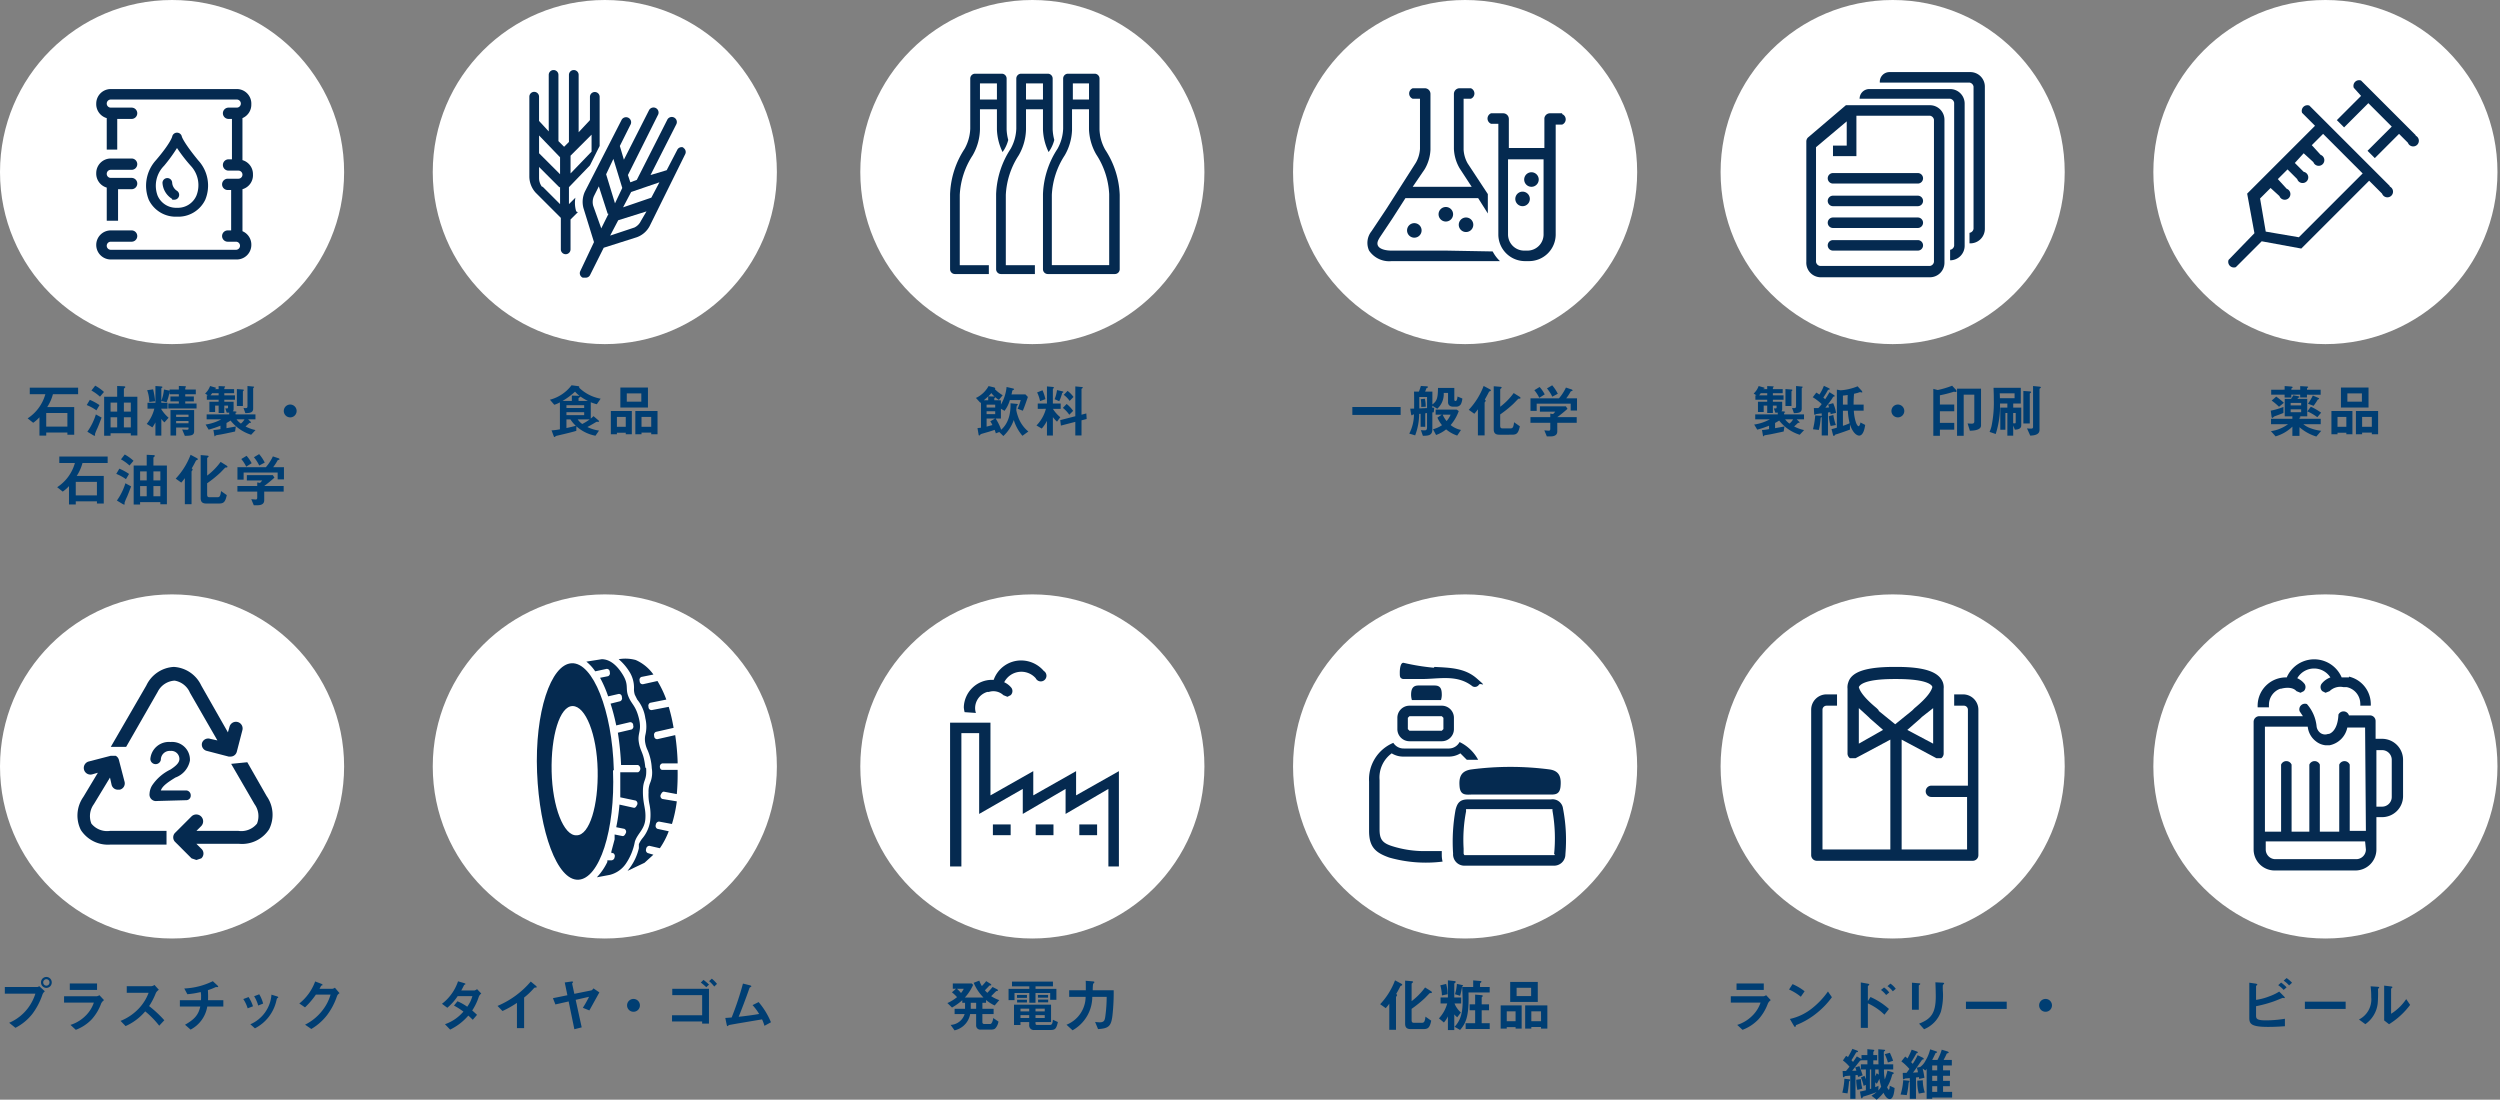 <svg xmlns="http://www.w3.org/2000/svg" width="479.486" height="210.914" viewBox="0 0 479.486 210.914">
  <rect x="0" y="0" width="479.486" height="210.914" fill="#808080" stroke="none"/>
  <g id="グループ_20368" data-name="グループ 20368" transform="translate(-745 -3321)">
    <circle id="楕円形_848" data-name="楕円形 848" cx="33" cy="33" r="33" transform="translate(745 3321)" fill="#fff"/>
    <circle id="楕円形_859" data-name="楕円形 859" cx="33" cy="33" r="33" transform="translate(745 3435)" fill="#fff"/>
    <circle id="楕円形_851" data-name="楕円形 851" cx="33" cy="33" r="33" transform="translate(910 3321)" fill="#fff"/>
    <circle id="楕円形_857" data-name="楕円形 857" cx="33" cy="33" r="33" transform="translate(910 3435)" fill="#fff"/>
    <circle id="楕円形_853" data-name="楕円形 853" cx="33" cy="33" r="33" transform="translate(1075 3321)" fill="#fff"/>
    <circle id="楕円形_855" data-name="楕円形 855" cx="33" cy="33" r="33" transform="translate(1075 3435)" fill="#fff"/>
    <circle id="楕円形_849" data-name="楕円形 849" cx="33" cy="33" r="33" transform="translate(828 3321)" fill="#fff"/>
    <circle id="楕円形_858" data-name="楕円形 858" cx="33" cy="33" r="33" transform="translate(828 3435)" fill="#fff"/>
    <circle id="楕円形_850" data-name="楕円形 850" cx="33" cy="33" r="33" transform="translate(993 3321)" fill="#fff"/>
    <circle id="楕円形_856" data-name="楕円形 856" cx="33" cy="33" r="33" transform="translate(993 3435)" fill="#fff"/>
    <circle id="楕円形_852" data-name="楕円形 852" cx="33" cy="33" r="33" transform="translate(1158 3321)" fill="#fff"/>
    <circle id="楕円形_854" data-name="楕円形 854" cx="33" cy="33" r="33" transform="translate(1158 3435)" fill="#fff"/>
    <path id="パス_63962" data-name="パス 63962" d="M-18.018-7.4V-8.646h-9.273V-7.4H-24.3a8.135,8.135,0,0,1-3.4,4.642l1.067.847a7.172,7.172,0,0,0,1.2-1.056V.55h1.3V-.044h4.059V.374h1.309v-5.3h-5.181a8.52,8.52,0,0,0,1.1-2.475Zm-2.057,6.215h-4.059v-2.6h4.059ZM-6.655.517V-6.908H-9.24V-8.4c0-.055.077-.132.187-.231.055-.044.088-.077.088-.132,0-.1-.088-.143-.341-.154l-1.221-.055v2.068h-2.5V.572h1.232V.1h3.883V.517ZM-7.909-4.059H-9.24V-5.786h1.331Zm-2.618,0h-1.265V-5.786h1.265Zm2.618,3.036H-9.24V-2.97h1.331Zm-2.618,0h-1.265V-2.97h1.265Zm-2.53-6.8a8.55,8.55,0,0,0-1.683-1.21l-.726.935a8.4,8.4,0,0,1,1.639,1.177ZM-13.915-5.3a10.226,10.226,0,0,0-1.859-1.012l-.594,1A8.933,8.933,0,0,1-14.509-4.3Zm.4,2.387-1.1-.605A11.456,11.456,0,0,1-16.247-.2l1.023.616a1.048,1.048,0,0,0,.374.165.1.1,0,0,0,.088-.1c0-.044-.022-.187-.022-.22a8.209,8.209,0,0,1,.462-1.133C-14.124-1.32-13.728-2.332-13.519-2.915ZM4.235-.308V-4.356H-.3V.539H.781V-1H3.157V-.77c0,.187-.209.187-.363.187a8.341,8.341,0,0,1-.858-.044L2.453.594C3.751.572,4.235.473,4.235-.308ZM3.157-3.036H.781v-.429H3.157Zm0,1.21H.781v-.429H3.157ZM4.7-4.653V-5.6H2.53v-.418H4.18v-.946H2.53v-.418H4.554v-.913H2.53V-8.58c0-.044.132-.187.132-.231,0-.121-.176-.121-.231-.121L1.3-8.976v.682H-.473v.22l-1.078-.22a8.6,8.6,0,0,1-.506,2.167V-8.492c0-.055.011-.066.165-.176.022-.022.055-.044.055-.077,0-.121-.22-.132-.3-.143L-3.19-8.965v3.223H-4.708V-4.62H-3.4A7.416,7.416,0,0,1-4.862-1.694l1.089.66a6.7,6.7,0,0,0,.583-.957V.55h1.133V-2.662a3.789,3.789,0,0,0,.594.671l.8-.891a6.983,6.983,0,0,1-1.4-1.628v-.11H-.869V-5.742H-2.057v-.352l1,.242A7.446,7.446,0,0,0-.473-7.975v.594H1.3v.418H-.319v.946H1.3V-5.6H-.715v.946ZM-3.245-6.039A16.024,16.024,0,0,0-3.63-8.327l-1.144.165a7.321,7.321,0,0,1,.418,2.255ZM16.005-.517a7.17,7.17,0,0,1-1.914-.693c.132-.11.528-.462.715-.649.044-.033.066-.033.231-.055.033,0,.11-.011.11-.077a.123.123,0,0,0-.055-.1l-.506-.484h1.408V-3.52H12.177v-.308c.154-.055.2-.088.2-.132,0-.077-.154-.11-.22-.121l-.517-.044a.432.432,0,0,0,.165-.363V-5.951H10.021v-.385h2.046v-.836H10.021V-7.59H11.9v-.781H10.021v-.176A.231.231,0,0,1,10.1-8.7c.033-.033.077-.077.077-.121s-.055-.077-.11-.077L8.932-8.954v.583H8.2a.192.192,0,0,1,.132-.088c.077-.022.11-.066.11-.1,0-.055-.055-.088-.1-.1L7.293-8.965a3.724,3.724,0,0,1-.957,1.452l.55.341h-.22v.836H8.932v.385H7.161v1.969h1.1V-5.214h.671v1.43h1.089v-1.43h.715v.385c0,.176-.176.176-.528.154l.275.825a2.958,2.958,0,0,0,.473-.022v.352H6.633v.946h2.8a8.864,8.864,0,0,1-3,1l.583.979a18.261,18.261,0,0,0,2.266-.759V-.7a9.493,9.493,0,0,1-1.353.176L8.118.561c.011.055.022.121.077.121s.1-.088.2-.187c.352-.077.638-.11,1.012-.176C9.559.3,10.956.011,12.089-.242l.143-.968c-.407.088-.55.11-1.793.33v-1a7.344,7.344,0,0,0,.781-.462A8.078,8.078,0,0,0,15.169.385ZM13.761-8.173a.12.12,0,0,0-.121-.11l-1.21-.1v3.256h1.155V-7.92c0-.033.033-.066.1-.121A.21.21,0,0,0,13.761-8.173Zm-4.829,1H7.37a2.994,2.994,0,0,0,.319-.418H8.932Zm4.961,4.6a2.7,2.7,0,0,1-.693.814,3.689,3.689,0,0,1-.836-.814ZM15.73-8.767a.106.106,0,0,0-.1-.088l-1.166-.11V-5.1c0,.319-.143.374-.363.374a3.936,3.936,0,0,1-.4-.033l.352,1c.913-.011,1.5-.11,1.5-.869V-8.492c0-.066.066-.121.1-.154S15.73-8.7,15.73-8.767ZM23.892-4.18A1.237,1.237,0,0,0,22.66-5.412,1.237,1.237,0,0,0,21.428-4.18,1.23,1.23,0,0,0,22.66-2.948,1.23,1.23,0,0,0,23.892-4.18ZM-12.353,5.8V4.554h-9.273V5.8h2.992a8.135,8.135,0,0,1-3.4,4.642l1.067.847a7.172,7.172,0,0,0,1.2-1.056v3.52h1.3v-.594h4.059v.418H-13.1v-5.3h-5.181a8.52,8.52,0,0,0,1.1-2.475Zm-2.057,6.215h-4.059v-2.6h4.059Zm13.42,1.7V6.292H-3.575V4.8c0-.055.077-.132.187-.231.055-.044.088-.077.088-.132,0-.1-.088-.143-.341-.154l-1.221-.055V6.292h-2.5v7.48h1.232V13.3h3.883v.418ZM-2.244,9.141H-3.575V7.414h1.331Zm-2.618,0H-6.127V7.414h1.265Zm2.618,3.036H-3.575V10.23h1.331Zm-2.618,0H-6.127V10.23h1.265Zm-2.53-6.8a8.55,8.55,0,0,0-1.683-1.21L-9.8,5.1A8.4,8.4,0,0,1-8.162,6.281ZM-8.25,7.9a10.226,10.226,0,0,0-1.859-1.012l-.594,1A8.933,8.933,0,0,1-8.844,8.9Zm.4,2.387-1.1-.6A11.456,11.456,0,0,1-10.582,13l1.023.616a1.048,1.048,0,0,0,.374.165.1.1,0,0,0,.088-.1c0-.044-.022-.187-.022-.22a8.209,8.209,0,0,1,.462-1.133C-8.459,11.88-8.063,10.868-7.854,10.285Zm18.48-3.773c0-.11-.187-.22-.231-.253L9.317,5.588A12.541,12.541,0,0,1,6.732,8.217V4.906c0-.1.121-.187.165-.209.022-.022.11-.088.11-.154,0-.143-.2-.154-.352-.165l-1.166-.1v8.25c0,.737.33,1.045,1.067,1.045H8.921c.891,0,1.276-.154,1.573-1.617l-1.1-.77c-.11.913-.253,1.177-.66,1.177H7.2c-.385,0-.473-.143-.473-.594V9.691A22.411,22.411,0,0,0,9.24,7.667c.165-.154.924-.968.979-.99s.275-.011.319-.022A.166.166,0,0,0,10.626,6.512ZM4.939,5.071c0-.1-.132-.176-.209-.22L3.553,4.224A13.769,13.769,0,0,1,.7,8.8l1.067.759A8.645,8.645,0,0,0,2.453,8.7v5H3.74V7.48c0-.088.022-.121.143-.264a.3.3,0,0,0,.055-.176c0-.088-.066-.132-.165-.2.506-.88.583-1.056.8-1.474.033-.066.055-.077.253-.154A.159.159,0,0,0,4.939,5.071ZM21.461,8.943V6.6H19.393a9.371,9.371,0,0,0,.858-1.32c.044-.044.286-.1.319-.132a.063.063,0,0,0,.044-.066c0-.088-.121-.165-.187-.187l-1.089-.363A8.777,8.777,0,0,1,18,6.6H12.54V9h1.188V7.623h6.523v1.32Zm-.055,2.343V10.208H17.677c.594-.429,1.463-1.144,1.958-1.6l-.308-.484H14.344V9.152h2.937a2,2,0,0,1-.418.462l-.528-.088v.682h-3.8v1.078h3.8v1.188c0,.165-.077.33-.264.33-.132,0-.748-.055-.88-.066l.484,1.166h.693c.671,0,1.309-.187,1.309-.957V11.286ZM17.776,5.72A7.613,7.613,0,0,0,16.7,4.1l-1,.594A7.562,7.562,0,0,1,16.72,6.281Zm-2.508.121a6.708,6.708,0,0,0-.979-1.419l-1.012.616A6.744,6.744,0,0,1,14.223,6.5Z" transform="translate(778 3404)" fill="#003e73"/>
    <path id="パス_63961" data-name="パス 63961" d="M-23.078-8.58a1.035,1.035,0,0,0-1.034-1.045A1.033,1.033,0,0,0-25.135-8.58a1.043,1.043,0,0,0,1.023,1.056A1.038,1.038,0,0,0-23.078-8.58Zm-1.32,1.7-1.089-.99a.627.627,0,0,1-.363.176h-6.226v1.276h5.863a9.291,9.291,0,0,1-1.375,2.7A8.853,8.853,0,0,1-31.24-.836l1.2.968a9.818,9.818,0,0,0,3.256-2.684A13.159,13.159,0,0,0-24.849-6.27,1.459,1.459,0,0,1-24.4-6.875Zm.891-1.7a.608.608,0,0,1-.6.627.622.622,0,0,1-.605-.627.613.613,0,0,1,.605-.616A.606.606,0,0,1-23.507-8.58Zm9.119,1.441V-8.382h-5.225v1.243Zm1.342,1.958-.891-.946a1.286,1.286,0,0,1-.539.209h-6.237v1.21H-15a6.308,6.308,0,0,1-1.4,2.332,7.17,7.17,0,0,1-3.08,1.947l1.023.946A8.266,8.266,0,0,0-15.4-1.507a9.346,9.346,0,0,0,1.815-3.058A1.838,1.838,0,0,1-13.046-5.181ZM-1.485-1.32A21.986,21.986,0,0,0-4.4-4.037,13.287,13.287,0,0,0-3.124-6.5a1.524,1.524,0,0,1,.594-.66L-3.377-8.1a1.043,1.043,0,0,1-.572.242H-8.69v1.276H-4.5a8.793,8.793,0,0,1-1.87,3A9.755,9.755,0,0,1-9.878-1.2l.968,1A10.618,10.618,0,0,0-5.148-3.025,17.349,17.349,0,0,1-2.464-.275ZM9.834-3.949V-5.17H6.9c0-.187.011-.242.011-.528.011-.385-.022-1-.033-1.4a10.166,10.166,0,0,0,1.4-.539.37.37,0,0,1,.165-.044h.352a.073.073,0,0,0,.055-.077c0-.077-.1-.187-.132-.22l-.9-.836a13.736,13.736,0,0,1-5.478,1.4l.594,1.1A16.923,16.923,0,0,0,5.5-6.732a3.976,3.976,0,0,1,.066.88c0,.363-.011.572-.022.682H1.5v1.221H5.412C5.049-2.31,4.268-1.474,2.486-.462L3.553.473a6.107,6.107,0,0,0,3.2-4.422Zm7.634-.572A6.6,6.6,0,0,0,16.72-6.3l-.979.374a7.013,7.013,0,0,1,.781,1.782ZM20.361-5.7c0-.077-.077-.154-.22-.2l-1.078-.33A6.709,6.709,0,0,1,15.015-.55l.88.781A7.916,7.916,0,0,0,20-5.049c.11-.429.121-.473.22-.528C20.339-5.621,20.361-5.632,20.361-5.7Zm-4.84,1.7a7.054,7.054,0,0,0-.847-1.771l-1.012.385A6.859,6.859,0,0,1,14.5-3.608Zm16.6-2.519-.891-1.045a1.109,1.109,0,0,1-.484.209H28.281c.11-.209.242-.429.308-.594.154-.044.275-.066.275-.154,0-.11-.22-.209-.286-.231l-1.133-.429a9.58,9.58,0,0,1-3.036,4.224l1.089.748a15.219,15.219,0,0,0,2.09-2.453H30.4a8.768,8.768,0,0,1-1.452,2.893A9.589,9.589,0,0,1,25.509-.473l1.2.825a10.688,10.688,0,0,0,2.981-2.607,12.92,12.92,0,0,0,1.958-3.729A1.146,1.146,0,0,1,32.12-6.512Z" transform="translate(778 3518)" fill="#003e73"/>
    <path id="パス_63963" data-name="パス 63963" d="M-.8-6.534A7.935,7.935,0,0,1-4.928-8.646a.108.108,0,0,0,.033-.088.2.2,0,0,0-.176-.2L-6.38-9.108a7.6,7.6,0,0,1-4.147,2.772l.836.968A5.136,5.136,0,0,0-8.613-5.83V-.66a11.366,11.366,0,0,1-1.6.2L-9.8.649c.033.1.077.165.143.165s.11-.044.176-.11A.856.856,0,0,1-9.053.539C-8.679.451-7.282.121-6.9.022c.66-.165,1.056-.275,1.43-.385l.022-.869A7.553,7.553,0,0,0-1.793.572l.682-.99A7.424,7.424,0,0,1-3.344-1.1c.715-.385.8-.44,1.639-.935a.325.325,0,0,1,.22-.066h.3c.044-.011.088-.033.088-.088a.263.263,0,0,0-.077-.143l-.99-.858a4.3,4.3,0,0,1-.528.462V-5.852a9.426,9.426,0,0,0,1.155.385ZM-3.96-4.752h-3.4v-.539h3.4Zm0,1.375h-3.4v-.572h3.4Zm-1.749-4.51a4.91,4.91,0,0,0,.858.8h-.121l-1.353-.044v1.023H-8.107A13.185,13.185,0,0,0-5.709-7.887Zm2.464,1.782H-5.038v-.5c0-.055.033-.077.253-.22.077-.055.1-.077.1-.132A10.214,10.214,0,0,0-3.245-6.105ZM-5.566-1.342c-.341.1-.737.209-1.793.44V-2.563h.77A5.679,5.679,0,0,0-5.566-1.342ZM-2.9-2.563a9.559,9.559,0,0,1-1.43.88,3.479,3.479,0,0,1-.869-.88ZM8.272-4.84V-8.668H2.981V-4.84ZM7-5.962H4.213V-7.546H7ZM10.109.286V-4.169H5.852V.286H7.04V-.033H8.9V.286ZM8.9-1.144H7.04V-3.036H8.9ZM5.181.286V-4.169H1.155V.286H2.321V0H4.015V.286ZM4.015-1.144H2.321V-3.036H4.015Z" transform="translate(861 3404)" fill="#003e73"/>
    <path id="パス_63960" data-name="パス 63960" d="M-23.694-6.446l-.814-.847a1.287,1.287,0,0,1-.5.264h-2.53c.22-.374.429-.8.561-1.067.154-.066.253-.11.253-.176s-.154-.143-.22-.165l-1.21-.352a8.985,8.985,0,0,1-3.08,4.312l1.023.759a10.175,10.175,0,0,0,1.991-2.233H-25.4a6.181,6.181,0,0,1-.99,2.035,9.955,9.955,0,0,0-1.87-1.045l-.671.825a14.063,14.063,0,0,1,1.815,1.155,8.231,8.231,0,0,1-3.542,2.42l.99,1.034A10.792,10.792,0,0,0-26.18-2.211c.462.407.671.627.858.8l.814-.946c-.385-.374-.649-.6-.924-.836a10.95,10.95,0,0,0,1.265-2.64A1.454,1.454,0,0,1-23.694-6.446Zm10.637-1.243c0-.088-.143-.231-.187-.264l-.957-.792a17.078,17.078,0,0,1-6.38,4.675l.957.979a19.723,19.723,0,0,0,2.772-1.562V.187h1.375V-5.676a14.085,14.085,0,0,0,1.815-1.716c.154-.165.176-.187.341-.2C-13.1-7.6-13.057-7.612-13.057-7.689ZM-1.045-6.666l-1.133-.77c-.2.3-.352.374-.4.385l-3.267.66-.418-1.925A.161.161,0,0,1-6.2-8.459c.1-.143.11-.154.11-.187,0-.055-.066-.132-.33-.1l-1.265.176.506,2.453-2.772.561.473,1.2,2.541-.572L-5.841.4-4.433.044l-1.155-5.28,2.563-.583A22.649,22.649,0,0,1-4.213-3.707l1.243.5.2-.341ZM6.732-4.18A1.237,1.237,0,0,0,5.5-5.412,1.237,1.237,0,0,0,4.268-4.18,1.23,1.23,0,0,0,5.5-2.948,1.23,1.23,0,0,0,6.732-4.18ZM21.516-8.294a6.4,6.4,0,0,0-.99-1L20-8.822a6.983,6.983,0,0,1,.99,1.034Zm-1.529.132a9.931,9.931,0,0,0-1.067-.9l-.506.517a8.385,8.385,0,0,1,1.045.891Zm-.011,7.48V-7.348h-7.04v1.21h5.731v3.861H12.892v1.188h5.775v.407ZM31.867-.935A14.552,14.552,0,0,0,29.5-4.807l-1.166.583a9.917,9.917,0,0,1,1.265,1.7c-1.21.209-2.365.363-3.927.539.484-1.188,1.408-3.575,1.991-5.28.1-.3.121-.33.231-.385.187-.11.209-.121.209-.176,0-.11-.209-.187-.308-.209l-1.3-.319a57.649,57.649,0,0,1-2.167,6.5c-.638.055-.957.077-1.221.088l.264,1.276c.044.2.077.3.165.3a.114.114,0,0,0,.088-.044c.011-.011.143-.143.165-.154.077-.055,5.313-.924,6.369-1.1a8.153,8.153,0,0,1,.462,1.232Z" transform="translate(861 3518)" fill="#003e73"/>
    <path id="パス_63964" data-name="パス 63964" d="M-.77-.242a6.3,6.3,0,0,1-1.991-2.9A7.317,7.317,0,0,1-3.08-4.323a4.757,4.757,0,0,1,.088-.836c.011-.011.121-.11.143-.132a.132.132,0,0,0,.055-.11c0-.11-.154-.132-.253-.143l-1.133-.11c.011,1.254-.077,3.564-1.8,5.071A10.44,10.44,0,0,0-7.04-2.728h1.012V-4.609l.693.407A6.432,6.432,0,0,0-4.312-6.27h2.079A10.926,10.926,0,0,1-2.827-4.6l1,.374c.308-.726.517-1.331.968-2.64l-.462-.484H-3.993c.022-.11.132-.66.154-.715.022-.077.066-.088.209-.154.055-.022.121-.066.121-.132s-.077-.11-.2-.143l-1.232-.286A8.364,8.364,0,0,1-6.028-5.4v-.825H-7.3v-.319A.2.2,0,0,1-7.2-6.7c.088-.077.088-.1.1-.121a3.017,3.017,0,0,0,.682.517l.726-.891A7.76,7.76,0,0,1-7.172-8.338a.312.312,0,0,0,.044-.143c0-.165-.22-.22-.308-.242L-8.4-8.954a5.343,5.343,0,0,1-2.42,2.277l.847.935c.088-.044.088-.055.121-.066v4.84c-.176.022-.473.055-.671.077l.209,1.232c.011.088.033.187.132.187.055,0,.077-.022.22-.187.077-.088.121-.1.462-.2.77-.22,1.606-.451,2.266-.7.11.308.165.462.231.671l.66-.253.781.77a7.6,7.6,0,0,0,2-3.08A8.407,8.407,0,0,0-1.9.583Zm-6.358-4.6h-1.65v-.539h1.65Zm0,1.265h-1.65v-.539h1.65Zm-.1-3.355a.4.4,0,0,0-.121-.022l-1.1-.022a6.174,6.174,0,0,0,.583-.638A4.184,4.184,0,0,0-7.227-6.93Zm-1.243.7h-.836c.319-.264.572-.484.836-.737Zm1.32,3.5-.913.539a4.241,4.241,0,0,1,.4.715c-.495.143-.8.22-1.111.3V-2.728ZM7.887-6.864A5.224,5.224,0,0,0,6.754-8.03l-.737.759A4.785,4.785,0,0,1,7.15-6.105ZM5.951-7.821c0-.066-.066-.1-.3-.154L4.73-8.184a7.28,7.28,0,0,1-.462,1.749l.891.385A8.414,8.414,0,0,0,5.709-7.6c.011-.033.022-.044.132-.1C5.863-7.711,5.951-7.766,5.951-7.821ZM10.417-2.64l-.066-1.067-.924.242V-8.382c0-.044.066-.088.176-.165.044-.033.077-.055.077-.1,0-.066-.044-.11-.264-.132l-1.177-.11v5.72L5.346-2.42l.132,1.045L8.239-2.09V.517H9.427v-2.9ZM7.821-4.2a6.2,6.2,0,0,0-1.243-1.32l-.726.748a6.1,6.1,0,0,1,1.232,1.32ZM2.508-6.446a8.629,8.629,0,0,0-.561-1.7L.913-7.733a6.52,6.52,0,0,1,.561,1.661ZM5.434-4.587V-5.6h-1.5V-8.382c0-.055.022-.066.11-.132a.159.159,0,0,0,.088-.132c0-.066-.044-.132-.341-.154L2.8-8.888V-5.6H1.034v1.012H2.6A7.215,7.215,0,0,1,.792-1.4L1.8-.8a7.444,7.444,0,0,0,1-1.474V.539H3.938V-3a5.9,5.9,0,0,0,.792.869l.627-.847A6.729,6.729,0,0,1,3.938-4.587Z" transform="translate(943 3404)" fill="#003e73"/>
    <path id="パス_63959" data-name="パス 63959" d="M-6.347-5.181A7.019,7.019,0,0,1-7.9-5.94c.154-.154.913-.946.979-.968a1.865,1.865,0,0,1,.242-.044.106.106,0,0,0,.077-.11c0-.1-.154-.2-.165-.2l-.869-.44c-.341.418-.594.7-1,1.122A4.752,4.752,0,0,1-9.1-7.073c.2-.2.4-.4.814-.847C-8.206-8-8.195-8-8.008-8a.115.115,0,0,0,.132-.11c0-.088-.1-.165-.132-.187l-.847-.528a9.5,9.5,0,0,1-.825.946,4.549,4.549,0,0,1-.495-1.045l-1.078.418A8.869,8.869,0,0,0-9.372-5.676h-3.575A9.117,9.117,0,0,0-11.363-8.1l-.253-.275h-3.641v1.012h.616l-.781.682a8.325,8.325,0,0,1,.979.924A7.956,7.956,0,0,1-16.3-4.62l.891.858a11.347,11.347,0,0,0,1.969-1.4v.495h.528V-3.52h-2v1.012h1.925A2.97,2.97,0,0,1-15.675-.429l.748,1.045a3.9,3.9,0,0,0,3-3.124h1.144v2.2A.78.78,0,0,0-9.9.473h1.947C-7.359.473-7.172.33-7,.11a2.549,2.549,0,0,0,.5-1.177l-1-.682c-.11.726-.33,1.144-.583,1.144H-9.2a.336.336,0,0,1-.385-.374V-2.508h2.156V-3.52H-9.581V-4.664h.7v-.55a7.053,7.053,0,0,0,1.65,1.056Zm-6.809-2.178a3.866,3.866,0,0,1-.528.814,6.6,6.6,0,0,0-.781-.814ZM-10.78-3.52h-1.034V-4.664h1.034ZM4.609-5.247v-2.09h-4v-.484H3.949v-.913H-3.905v.913H-.583v.484H-4.565v2.156h1.144V-6.545H-.583v1.87H.605v-1.87H3.421v1.3ZM2.376-3.025H.605v-.517H2.376ZM4.895-.979l-.957-.44c-.066.869-.264,1-.627,1H.924c-.264,0-.319-.11-.319-.33v-.22H3.586V-4.312H-3.52v3.9h1.243V-.968H-.605v.506A.891.891,0,0,0,.385.55h2.97C4.334.55,4.587.4,4.895-.979Zm-2.519-.77H.605V-2.3H2.376ZM-.605-3.025H-2.277v-.517H-.605Zm0,1.276H-2.277V-2.3H-.605Zm-.429-3.872v-.561H-2.948v.561Zm0,.891v-.528H-2.926v.528Zm4.048-.924v-.528H1.067v.528Zm.022.891V-5.28H1.1v.517ZM15.6-7.073H11.583a8.1,8.1,0,0,1,.066-1.21c.022-.044.187-.209.22-.253a.111.111,0,0,0,.033-.088c0-.121-.165-.143-.462-.165l-1.21-.1c.022.374.033.847.022,1.815H7.062v1.265h3.157A5.824,5.824,0,0,1,6.545-.462L7.711.605a7.38,7.38,0,0,0,3.784-6.413h2.761a27.8,27.8,0,0,1-.264,3.74c-.1.748-.22,1.144-1.078,1.144A7.278,7.278,0,0,1,12.034-1L12.6.374c2.079-.121,2.53-.583,2.772-2.695A40.2,40.2,0,0,0,15.6-7.073Z" transform="translate(943 3518)" fill="#003e73"/>
    <path id="パス_63965" data-name="パス 63965" d="M-12.364-3.421V-4.939h-9.262v1.518ZM-.528-6.567l-.924-.385c-.088.715-.209.858-.418.858-.143,0-.2-.11-.2-.3V-8.6H-5.2c-.022,2-.22,2.519-1.078,3.179V-7.887h-1.4c.11-.231.22-.55.253-.627.022-.044.033-.044.143-.1s.165-.1.165-.154c0-.11-.2-.132-.308-.143l-1.056-.066c-.077.231-.22.7-.385,1.089H-9.8c.022.77.033,1.386.022,3.256-.22,0-.451.011-.748.011l.154.99c.033.2.077.286.176.286.022,0,.033-.011.121-.088.066-.066.088-.066.264-.088a8.024,8.024,0,0,1-.9,3.685L-9.581.5a11.789,11.789,0,0,0,.77-4.114l.275-.022v2.5h.891v-2.6l.341-.044v2.772c0,.5-.231.55-.484.55C-8-.462-8.173-.473-8.481-.5L-8.1.583c1.133,0,1.815-.121,1.815-1.21V-3.9c.132-.011.143-.022.275-.033l.088-.88c-.209.022-.275.022-.363.033v-.407l.946.583A3.784,3.784,0,0,0-4.1-7.634h.825v1.782c0,.561.418.847.968.847h.561a.993.993,0,0,0,.968-.539A3.176,3.176,0,0,0-.528-6.567ZM-.792-.539a4.638,4.638,0,0,1-1.98-.935A8.483,8.483,0,0,0-1.221-4.158l-.4-.286H-5.654v.979h1.166l-.825.561a6.019,6.019,0,0,0,.88,1.452A5.676,5.676,0,0,1-6.16-.671l.594,1.1A6.622,6.622,0,0,0-3.641-.649,6.386,6.386,0,0,0-1.518.539ZM-2.783-3.465a4.343,4.343,0,0,1-.77,1.221A5.143,5.143,0,0,1-4.3-3.465ZM-7.3-4.73c-.352.011-1.078.044-1.485.066V-6.853H-7.3Zm-.253-.264a7.158,7.158,0,0,0-.165-1.529l-.781.088A8.031,8.031,0,0,1-8.415-4.95ZM10.626-6.688c0-.11-.187-.22-.231-.253L9.317-7.612A12.541,12.541,0,0,1,6.732-4.983V-8.294c0-.1.121-.187.165-.209.022-.022.11-.088.11-.154,0-.143-.2-.154-.352-.165l-1.166-.1v8.25c0,.737.33,1.045,1.067,1.045H8.921c.891,0,1.276-.154,1.573-1.617l-1.1-.77c-.11.913-.253,1.177-.66,1.177H7.2c-.385,0-.473-.143-.473-.594V-3.509A22.411,22.411,0,0,0,9.24-5.533c.165-.154.924-.968.979-.99s.275-.011.319-.022A.166.166,0,0,0,10.626-6.688ZM4.939-8.129c0-.1-.132-.176-.209-.22L3.553-8.976A13.769,13.769,0,0,1,.7-4.4l1.067.759A8.645,8.645,0,0,0,2.453-4.5V.506H3.74V-5.72c0-.088.022-.121.143-.264a.3.3,0,0,0,.055-.176c0-.088-.066-.132-.165-.2.506-.88.583-1.056.8-1.474.033-.066.055-.077.253-.154A.159.159,0,0,0,4.939-8.129ZM21.461-4.257V-6.6H19.393a9.371,9.371,0,0,0,.858-1.32c.044-.044.286-.1.319-.132a.063.063,0,0,0,.044-.066c0-.088-.121-.165-.187-.187l-1.089-.363A8.777,8.777,0,0,1,18-6.6H12.54v2.4h1.188V-5.577h6.523v1.32Zm-.055,2.343V-2.992H17.677c.594-.429,1.463-1.144,1.958-1.595l-.308-.484H14.344v1.023h2.937a2,2,0,0,1-.418.462l-.528-.088v.682h-3.8v1.078h3.8V-.726c0,.165-.077.33-.264.33-.132,0-.748-.055-.88-.066L15.675.7h.693c.671,0,1.309-.187,1.309-.957V-1.914ZM17.776-7.48A7.613,7.613,0,0,0,16.7-9.1l-1,.594A7.562,7.562,0,0,1,16.72-6.919Zm-2.508.121a6.708,6.708,0,0,0-.979-1.419l-1.012.616A6.744,6.744,0,0,1,14.223-6.7Z" transform="translate(1026 3404)" fill="#003e73"/>
    <path id="パス_63958" data-name="パス 63958" d="M-6.369-6.688c0-.11-.187-.22-.231-.253l-1.078-.671a12.541,12.541,0,0,1-2.585,2.629V-8.294c0-.1.121-.187.165-.209.022-.022.11-.088.11-.154,0-.143-.2-.154-.352-.165l-1.166-.1v8.25c0,.737.33,1.045,1.067,1.045h2.365C-7.183.374-6.8.22-6.5-1.243l-1.1-.77c-.11.913-.253,1.177-.66,1.177H-9.79c-.385,0-.473-.143-.473-.594V-3.509A22.411,22.411,0,0,0-7.755-5.533c.165-.154.924-.968.979-.99s.275-.011.319-.022A.166.166,0,0,0-6.369-6.688Zm-5.687-1.441c0-.1-.132-.176-.209-.22l-1.177-.627A13.769,13.769,0,0,1-16.291-4.4l1.067.759a8.645,8.645,0,0,0,.682-.858V.506h1.287V-5.72c0-.088.022-.121.143-.264a.3.3,0,0,0,.055-.176c0-.088-.066-.132-.165-.2.506-.88.583-1.056.8-1.474.033-.066.055-.077.253-.154A.159.159,0,0,0-12.056-8.129Zm11.3,3.586V-5.687h-1.32V-8.316c0-.066.055-.11.187-.209.044-.044.088-.077.088-.143,0-.132-.176-.165-.286-.176L-3.3-8.976v3.289H-4.708v1.144h1.276a6.79,6.79,0,0,1-1.584,2.86l.946.792A4.7,4.7,0,0,0-3.3-2.068V.561h1.221V-2.453a3.028,3.028,0,0,0,.572.561l.693-.924A4.547,4.547,0,0,1-2.035-4.543ZM-.4-7.953c0-.077-.121-.121-.187-.132l-.99-.209a8.531,8.531,0,0,1-.363,1.98l.979.3a12.023,12.023,0,0,0,.374-1.76C-.484-7.821-.4-7.876-.4-7.953Zm5.115,1.3V-7.7H2.86v-.627c0-.088.055-.132.187-.253.055-.044.088-.066.088-.121,0-.11-.132-.143-.3-.154l-1.287-.11V-7.7H-.561c.055,1.221.088,1.914.088,2.684,0,2.134-.308,3.6-1.54,4.95l1.045.6C.341-.9.759-2.585.649-6.655Zm-8.085.341a7.862,7.862,0,0,0-.264-1.98l-1.122.275a7.98,7.98,0,0,1,.308,1.936ZM4.719.352V-.759H3.179V-3.234H4.587V-4.378H3.179V-5.665c0-.055.055-.1.1-.154.088-.077.121-.11.121-.154,0-.132-.231-.154-.3-.165l-1.177-.1v1.859H.869v1.144H1.925V-.759H.1V.352ZM13.937-4.84V-8.668H8.646V-4.84ZM12.661-5.962H9.878V-7.546h2.783ZM15.774.286V-4.169H11.517V.286H12.7V-.033h1.859V.286Zm-1.21-1.43H12.7V-3.036h1.859ZM10.846.286V-4.169H6.82V.286H7.986V0H9.68V.286ZM9.68-1.144H7.986V-3.036H9.68Z" transform="translate(1026 3518)" fill="#003e73"/>
    <path id="パス_63966" data-name="パス 63966" d="M-17.985-.517A7.17,7.17,0,0,1-19.9-1.21c.132-.11.528-.462.715-.649.044-.033.066-.033.231-.055.033,0,.11-.011.11-.077a.123.123,0,0,0-.055-.1l-.506-.484H-18V-3.52h-3.817v-.308c.154-.055.2-.088.2-.132,0-.077-.154-.11-.22-.121l-.517-.044a.432.432,0,0,0,.165-.363V-5.951h-1.782v-.385h2.046v-.836h-2.046V-7.59h1.881v-.781h-1.881v-.176a.231.231,0,0,1,.077-.154c.033-.033.077-.077.077-.121s-.055-.077-.11-.077l-1.133-.055v.583H-25.8a.192.192,0,0,1,.132-.088c.077-.022.11-.066.11-.1,0-.055-.055-.088-.1-.1L-26.7-8.965a3.724,3.724,0,0,1-.957,1.452l.55.341h-.22v.836h2.266v.385h-1.771v1.969h1.1V-5.214h.671v1.43h1.089v-1.43h.715v.385c0,.176-.176.176-.528.154l.275.825a2.958,2.958,0,0,0,.473-.022v.352h-4.323v.946h2.805a8.864,8.864,0,0,1-3,1l.583.979a18.261,18.261,0,0,0,2.266-.759V-.7a9.493,9.493,0,0,1-1.353.176l.187,1.089c.011.055.022.121.077.121s.1-.088.2-.187c.352-.077.638-.11,1.012-.176C-24.431.3-23.034.011-21.9-.242l.143-.968c-.407.088-.55.11-1.793.33v-1a7.344,7.344,0,0,0,.781-.462A8.078,8.078,0,0,0-18.821.385Zm-2.244-7.656a.12.12,0,0,0-.121-.11l-1.21-.1v3.256h1.155V-7.92c0-.033.033-.066.1-.121A.21.21,0,0,0-20.229-8.173Zm-4.829,1H-26.62A2.994,2.994,0,0,0-26.3-7.59h1.243Zm4.961,4.6a2.7,2.7,0,0,1-.693.814,3.689,3.689,0,0,1-.836-.814Zm1.837-6.193a.106.106,0,0,0-.1-.088l-1.166-.11V-5.1c0,.319-.143.374-.363.374a3.936,3.936,0,0,1-.4-.033l.352,1c.913-.011,1.5-.11,1.5-.869V-8.492c0-.066.066-.121.1-.154S-18.26-8.7-18.26-8.767ZM-6.27-1.5l-.9-.473c-.044.22-.165.715-.374.715-.165,0-.374-.4-.462-.616a8.461,8.461,0,0,1-.44-2.365h1.881V-5.4H-8.492c0-.869.033-1.408.088-2.079.385-.088.693-.165.8-.2a1.443,1.443,0,0,1,.363-.11c.055,0,.275.066.319.066.066,0,.1-.011.1-.088a.442.442,0,0,0-.132-.264l-.77-.836A10.4,10.4,0,0,1-11-8.14l-.7-.132v7.3c-.473.143-.693.2-1.023.275l.275,1.078c.044.176.132.242.187.242s.066-.011.154-.154c.044-.077.066-.11.418-.209s1.8-.6,2.5-.869V-1.617C-8.525.44-7.579.55-7.436.55-6.578.55-6.347-.99-6.27-1.5ZM-9.625-7.238c-.011.429-.033,1.045-.022,1.837h-.891V-7.128C-10.241-7.15-9.988-7.194-9.625-7.238Zm.374,5.412a11.177,11.177,0,0,1-1.287.5v-2.9h.946A12,12,0,0,0-9.251-1.826Zm-2.607-1.991a7.065,7.065,0,0,0-.55-1.859l-.968.264a5.309,5.309,0,0,1,.176.55c-.275.033-.484.044-.715.055.352-.429,1.155-1.507,1.3-1.749.22-.385.242-.385.407-.4a.079.079,0,0,0,.088-.088c0-.066-.044-.132-.2-.231l-.8-.506c-.275.517-.517.88-.825,1.353a4.594,4.594,0,0,0-.352-.319,14.744,14.744,0,0,0,.858-1.4c.055-.1.077-.1.275-.132.066,0,.1-.022.1-.077,0-.077-.077-.154-.2-.209L-14.19-9a8.763,8.763,0,0,1-.858,1.672c-.352-.242-.484-.308-.594-.374l-.682.891A9.749,9.749,0,0,1-14.608-5.5a6.181,6.181,0,0,1-.638.759c-.374.011-.616.011-.869,0l.055,1.012c.011.143.022.286.143.286.044,0,.187-.121.231-.132.088-.022.9-.121,1.078-.143v.495a.834.834,0,0,0-.2-.033l-1.045-.066A15.661,15.661,0,0,1-16.28-.671l1.122.132a12.117,12.117,0,0,0,.352-2.277c.011-.055.022-.088.2-.2V.517h1.2v-4.4c.209-.033.231-.033.44-.066.022.11.033.154.077.374Zm-.033,2.332a9.751,9.751,0,0,1-.484-1.925l-.869.242a8.813,8.813,0,0,0,.352,1.87ZM1.232-4.18A1.237,1.237,0,0,0,0-5.412,1.237,1.237,0,0,0-1.232-4.18,1.23,1.23,0,0,0,0-2.948,1.23,1.23,0,0,0,1.232-4.18ZM15.95-1.386V-8.459h-4.6V.583h1.276V-7.3h2.035v5.137c0,.264-.121.418-.495.418-.143,0-.418-.011-.792-.044l.44,1.4C14.245-.4,15.95-.418,15.95-1.386ZM11.264-7.975a.557.557,0,0,0-.187-.33l-.671-.715a17.862,17.862,0,0,1-2.761.825L6.8-8.415v9H8.063V-.594h2.75v-1.3H8.063V-4.125h2.75V-5.412H8.063V-7.183a25.274,25.274,0,0,0,2.706-.693,2.1,2.1,0,0,0,.286.055C11.2-7.821,11.264-7.9,11.264-7.975Zm12.4,6.567V-4.829h-1.54V-5.61h1.452V-8.624H18.348c.022.594.055,1.309.055,2.277a22.326,22.326,0,0,1-.44,5.082,6.117,6.117,0,0,1-.374,1.1l1.177.407a17.53,17.53,0,0,0,.825-5.852H21v.781H19.646V-.583h.979v-3.2H21V.561h1.122V-1.386l.308.792C23.1-.605,23.661-.792,23.661-1.408ZM22.385-6.622H19.569c0-.308-.011-.605-.033-.935h2.849ZM22.6-1.98c0,.165-.1.176-.2.176a2.323,2.323,0,0,1-.286-.022V-3.784H22.6ZM27.423-8.7c0-.121-.209-.143-.264-.143l-1.232-.121v7.854c0,.319-.253.319-.4.319-.055,0-.495-.011-.759-.044L25.388.55C26.807.506,27.17.033,27.17-.572V-8.4c0-.044.044-.077.132-.143C27.412-8.624,27.423-8.657,27.423-8.7Zm-1.87.913c0-.1-.11-.132-.264-.143l-1.221-.088v6.237H25.3V-7.491c0-.044.022-.055.143-.143C25.5-7.678,25.553-7.722,25.553-7.788Z" transform="translate(1109 3404)" fill="#003e73"/>
    <path id="パス_63957" data-name="パス 63957" d="M-25.718-7.139V-8.382h-5.225v1.243Zm1.342,1.958-.891-.946a1.286,1.286,0,0,1-.539.209h-6.237v1.21h5.709a6.308,6.308,0,0,1-1.4,2.332,7.17,7.17,0,0,1-3.08,1.947l1.023.946A8.266,8.266,0,0,0-26.73-1.507a9.346,9.346,0,0,0,1.815-3.058A1.838,1.838,0,0,1-24.376-5.181Zm6.49-1.7A10.26,10.26,0,0,0-20.2-8.25l-.671,1.034A9.94,9.94,0,0,1-18.612-5.83Zm5.236,1.144-.759-1.1a15.344,15.344,0,0,1-3.223,3.366,10.3,10.3,0,0,1-4.081,1.9l.77,1.32c.077.143.176.209.242.209.088,0,.11-.187.165-.341a14.792,14.792,0,0,0,4.147-2.453A15.465,15.465,0,0,0-12.65-5.742ZM-.4-7.359a4.6,4.6,0,0,0-1.023-.99l-.572.484a4.587,4.587,0,0,1,1.023.99Zm-1.254.715a4.555,4.555,0,0,0-.99-.968l-.6.484a4.555,4.555,0,0,1,.99.968Zm-.055,3.157A13.218,13.218,0,0,0-5.247-5.775l-.506.77V-7.854c0-.055.275-.231.275-.3,0-.132-.242-.176-.264-.176l-1.364-.242V.143h1.353v-4.7A10.943,10.943,0,0,1-2.574-2.387ZM8.877-8.382c0-.132-.22-.143-.275-.143L7.194-8.6c.055.88.077,2.409.077,2.673,0,3.322-.946,4.367-3.2,5.258L5.027.4A5.709,5.709,0,0,0,8.25-2.948a12.108,12.108,0,0,0,.374-4.081c0-.11-.022-.605-.011-.7,0-.308,0-.341.143-.484C8.866-8.305,8.877-8.349,8.877-8.382ZM4.3-8.294c0-.1-.2-.11-.286-.121l-1.309-.11v5.192H4.015V-7.975c0-.033.011-.044.176-.165C4.235-8.184,4.3-8.239,4.3-8.294ZM20.878-3.487v-1.4H13.057v1.4Zm8.679-.693a1.237,1.237,0,0,0-1.232-1.232A1.237,1.237,0,0,0,27.093-4.18a1.23,1.23,0,0,0,1.232,1.232A1.23,1.23,0,0,0,29.557-4.18ZM-5.115,11.792c-.044.011-.22.077-.253.088V8.118h.253Zm4.488-.121-.935-.429c-.011.308-.044.759-.187.759-.1,0-.253-.352-.319-.484A8.75,8.75,0,0,0-1.1,9.163c.044-.121.077-.132.187-.187a.147.147,0,0,0,.121-.154c0-.066-.044-.132-.3-.209L-2,8.349a12.316,12.316,0,0,1-.506,1.672,8.362,8.362,0,0,1-.154-1.9H-.891v-.99H-2.673c0-.319-.022-1.727-.022-2.013,0-.374,0-.418.088-.484.154-.11.165-.121.165-.176,0-.11-.066-.11-.341-.132l-.968-.088c0,.99,0,1.474.033,2.893h-.99v-.77h.737v-1h-.737V4.829a.372.372,0,0,1,.1-.209c.077-.077.088-.11.088-.154,0-.11-.044-.11-.44-.154l-.891-.088V5.357H-6.974v.781a.91.91,0,0,0-.253-.165l-.638-.363c-.22.33-.451.66-.737,1.067a2.775,2.775,0,0,0-.3-.33c.121-.187.385-.6.825-1.364.1-.165.121-.176.319-.2.044-.011.11-.022.11-.11,0-.121-.22-.2-.253-.209l-.825-.3A16.028,16.028,0,0,1-9.57,5.742a1.732,1.732,0,0,0-.363-.231l-.605.88a7.124,7.124,0,0,1,1.265,1.2c-.2.242-.418.517-.682.825h-.638l.055.979c.011.154.044.209.132.209s.154-.11.253-.209c.242-.033.759-.066,1.023-.088v4.433h1V9.218l.4-.044c.066.264.077.3.1.374l.88-.308c-.341-1.023-.451-1.287-.627-1.76l-.8.231c.088.231.154.44.22.638-.495.011-.616.022-.8.022.2-.264,1.474-1.914,1.529-1.958a1.587,1.587,0,0,0,.264-.055h1.122v.77H-7.095v.99h.957V10.01c-.033-.11-.209-.539-.264-.682l-.693.33a7.713,7.713,0,0,1,.528,1.606l.429-.187V12.1c-.33.088-.682.176-1.133.253l.176,1c.022.11.066.3.165.3.077,0,.088-.033.22-.242a.225.225,0,0,1,.132-.11,25.846,25.846,0,0,0,2.5-.847,6.511,6.511,0,0,1-.99.693l1,.77a7.625,7.625,0,0,0,1.309-1.331c.121.253.572,1.21,1.2,1.21C-.8,13.794-.671,12.2-.627,11.671ZM-3.652,9.108l-.407-.275c-.165.352-.209.451-.286.594V8.118H-3.7C-3.685,8.382-3.674,8.877-3.652,9.108Zm.451,2.31a4.327,4.327,0,0,1-.539.715l.022-.88c-.22.1-.275.121-.627.264v-.935l.308.275A5.848,5.848,0,0,0-3.553,9.9,14.487,14.487,0,0,0-3.2,11.418ZM-.913,6.446c-.209-.627-.473-1.2-.616-1.529l-.979.264a9.369,9.369,0,0,1,.594,1.6Zm-5.9,5.346a8.52,8.52,0,0,1-.275-1.826l-.9.121a9.929,9.929,0,0,0,.22,1.947Zm-2.651-1.8-.792-.1a12.824,12.824,0,0,1-.4,2.673l1,.143a20.141,20.141,0,0,0,.275-2.1c.011-.187.022-.22.121-.286.066-.055.1-.077.1-.154C-9.152,10.021-9.251,10.01-9.46,9.988ZM10.406,13.5V12.408H8.668V11.33H9.977V10.307H8.668V9.328H10V8.283H8.668V7.348h1.683V6.292H8.767A12.8,12.8,0,0,0,9.35,5.126c.022-.044.044-.077.165-.11s.231-.066.231-.154-.132-.176-.319-.231L8.415,4.323A9.9,9.9,0,0,1,7.59,6.292H6.578c.308-.572.374-.726.616-1.254.022-.055.044-.066.231-.132a.118.118,0,0,0,.1-.11c0-.1-.187-.154-.275-.187L6.193,4.257a7.611,7.611,0,0,1-.88,2.156A3.345,3.345,0,0,1,4.3,7.623l-.66.154c.088.264.165.638.22.88-.3.033-.495.044-.957.066.737-.979,1.067-1.485,1.6-2.266.143-.209.154-.242.363-.264a.114.114,0,0,0,.1-.11c0-.121-.2-.231-.264-.264l-.913-.44A12.114,12.114,0,0,1,2.849,7.04c-.165-.176-.2-.22-.3-.319.407-.605.605-.968.935-1.551.077-.143.077-.154.242-.209.044-.022.1-.044.1-.1,0-.121-.154-.187-.253-.22l-.924-.319a14.605,14.605,0,0,1-.8,1.683c-.132-.121-.3-.253-.44-.363l-.737.924a10.183,10.183,0,0,1,1.54,1.452c-.165.231-.4.561-.55.748-.187.011-.5.011-.726.011l.033.968c0,.066.011.264.132.264.055,0,.242-.143.286-.154.011,0,.759-.066.9-.077V13.75H3.476V9.658c.187-.022.418-.055.561-.077,0,.033.055.352.055.352l1-.22a14.164,14.164,0,0,0-.341-1.771l.528.374c.132-.154.165-.2.242-.3V13.75H6.589V13.5Zm-2.86-3.19H6.589V9.328h.957Zm0-2.024H6.589V7.348h.957Zm0,4.125H6.589V11.33h.957Zm-2.376.121a7.26,7.26,0,0,1-.385-2.343l-1.056.077a8.27,8.27,0,0,0,.286,2.475ZM2.211,10.406c0-.132-.264-.154-.308-.154l-.88-.077a11.359,11.359,0,0,1-.506,2.75l1.188.11A14.92,14.92,0,0,0,2.057,10.8c.022-.154.022-.165.088-.242A.276.276,0,0,0,2.211,10.406Z" transform="translate(1109 3518)" fill="#003e73"/>
    <path id="パス_63967" data-name="パス 63967" d="M-.8-.374A8.6,8.6,0,0,1-2.761-.836a4.492,4.492,0,0,1-1.463-.8H-.9V-2.673h-4.07v-.209c.044-.011.187-.055.187-.143,0-.066-.077-.088-.143-.121h1.441V-6.5H-5.379a1.108,1.108,0,0,1,.22-.231c.176-.066.176-.066.176-.143,0-.044-.011-.1-.264-.143l-.913-.165c-.154.275-.308.506-.429.682H-7.8v3.355h1.463v.473h-4.092v1.034h3.256A7.177,7.177,0,0,1-10.45-.308l.9,1A7.674,7.674,0,0,0-6.336-1.166V.594h1.364V-1.067A8.781,8.781,0,0,0-1.738.726Zm-3.85-4.873H-6.666V-5.72h2.013Zm0,1.309H-6.666v-.55h2.013Zm3.74-3.355V-8.25H-3.531v-.2a.191.191,0,0,1,.055-.132c.143-.11.165-.132.165-.187,0-.088-.143-.1-.4-.11l-1.122-.066v.693h-1.7c0-.2,0-.242.154-.352.088-.055.1-.088.1-.121,0-.121-.308-.143-.451-.154l-1.089-.077v.7H-10.4v.957h2.574v.55h1.287v-.55h1.7v.528h1.3v-.528ZM-8.052-3.8V-4.95a14.377,14.377,0,0,1-2.431.715l.154,1.144c.022.165.088.242.165.242s.275-.242.33-.264C-9.812-3.135-8.327-3.663-8.052-3.8ZM-1.2-6.512c0-.1-.154-.176-.187-.187l-1.023-.44a10.869,10.869,0,0,1-.935,1.573l1.078.4a11.123,11.123,0,0,0,.781-1.166c.022-.033.044-.066.165-.088C-1.243-6.446-1.2-6.468-1.2-6.512ZM-.825-3.85A11.34,11.34,0,0,0-2.794-4.994l-.671.891A9.454,9.454,0,0,1-1.551-2.981ZM-7.964-5.742A13.124,13.124,0,0,0-9.438-6.93l-.869.759A11.217,11.217,0,0,1-8.9-4.983Zm16.236.9V-8.668H2.981V-4.84ZM7-5.962H4.213V-7.546H7ZM10.109.286V-4.169H5.852V.286H7.04V-.033H8.9V.286ZM8.9-1.144H7.04V-3.036H8.9ZM5.181.286V-4.169H1.155V.286H2.321V0H4.015V.286ZM4.015-1.144H2.321V-3.036H4.015Z" transform="translate(1191 3404)" fill="#003e73"/>
    <path id="パス_63956" data-name="パス 63956" d="M-6.4-8.514a6.353,6.353,0,0,0-1.045-.9l-.561.5a5.511,5.511,0,0,1,1.045.913Zm-1.045.88A6.64,6.64,0,0,0-8.5-8.547l-.55.495a6.414,6.414,0,0,1,1.045.913ZM-7.766-.176v-1.43A23.176,23.176,0,0,1-11.4-1.3c-1.837,0-1.9-.341-1.9-.979V-4.015a24.028,24.028,0,0,0,3.487-.957c.264-.088,1.573-.638,1.628-.638s.264.044.3.044c.1,0,.1-.077.1-.088,0-.088-.154-.242-.165-.253l-.913-.913a9.225,9.225,0,0,1-1.837.891,11.507,11.507,0,0,1-2.6.7V-7.876c0-.022.011-.055.132-.143.044-.044.11-.1.11-.154s-.11-.143-.33-.176l-1.21-.176v6.754c0,1.177.407,1.727,3.641,1.727C-9.482-.044-8.294-.143-7.766-.176ZM3.883-3.487v-1.4H-3.938v1.4Zm12.364-.781L15.5-5.379a9.774,9.774,0,0,1-2.9,2.816V-7.37c0-.011.132-.121.132-.132.1-.088.121-.121.121-.165,0-.11-.209-.132-.308-.143l-1.276-.154v6.677l.935.726A14.644,14.644,0,0,0,16.247-4.268ZM10.318-7.579c0-.121-.121-.154-.319-.165L8.668-7.832a16.13,16.13,0,0,1,.121,2.079,4.318,4.318,0,0,1-2.354,4.29l1.221.891a5.605,5.605,0,0,0,2.376-3.993,22.78,22.78,0,0,0,.055-2.706c0-.055,0-.077.077-.143C10.3-7.524,10.318-7.535,10.318-7.579Z" transform="translate(1191 3518)" fill="#003e73"/>
    <g id="アートワーク_15" data-name="アートワーク 15" transform="translate(778.487 3354.478)">
      <g id="グループ_19910" data-name="グループ 19910" transform="translate(-33 -32.977)">
        <rect id="長方形_15108" data-name="長方形 15108" width="66" height="65.954" fill="none"/>
        <g id="グループ_19909" data-name="グループ 19909" transform="translate(17.97 16.577)">
          <path id="パス_62995" data-name="パス 62995" d="M13.615,25.187V31.23h2.169V25.187h2.634a1.085,1.085,0,0,0,0-2.169H14.389a.775.775,0,0,1-.775-.775h0a.775.775,0,0,1,.775-.775h4.028a1.085,1.085,0,0,0,0-2.169H14.389A2.789,2.789,0,0,0,11.6,22.089h0a2.789,2.789,0,0,0,2.014,2.789" transform="translate(-11.599 -5.976)" fill="#052a50"/>
          <path id="パス_62996" data-name="パス 62996" d="M41.657,27.123h0a2.789,2.789,0,0,0-2.014-2.789V16.277a2.789,2.789,0,0,0,1.7-2.634h0A2.789,2.789,0,0,0,38.559,10.7H14.389A2.789,2.789,0,0,0,11.6,13.489h0a2.789,2.789,0,0,0,2.014,2.789V22.32h2.014V16.432h2.789a1.085,1.085,0,0,0,0-2.169H14.389a.775.775,0,0,1-.775-.775h0a.775.775,0,0,1,.775-.775H38.559a.775.775,0,0,1,.775.775h0a.775.775,0,0,1-.775.775H37.009a1.085,1.085,0,1,0,0,2.169h.62v7.746h-.62a1.085,1.085,0,1,0,0,2.169h1.859a.775.775,0,0,1,.775.775h0a.775.775,0,0,1-.775.775H36.854a1.085,1.085,0,1,0,0,2.169h.62v7.746h-.62a1.085,1.085,0,1,0,0,2.169H38.4a.775.775,0,0,1,.775.775h0a.775.775,0,0,1-.775.775H14.389a.775.775,0,0,1-.775-.775h0a.775.775,0,0,1,.775-.775h4.028a1.085,1.085,0,0,0,0-2.169H14.389A2.789,2.789,0,0,0,11.6,40.6h0a2.789,2.789,0,0,0,2.789,2.789H38.559A2.789,2.789,0,0,0,41.347,40.6h0a2.789,2.789,0,0,0-1.7-2.634V29.911a2.789,2.789,0,0,0,2.014-2.789" transform="translate(-11.599 -10.7)" fill="#052a50"/>
          <path id="パス_62997" data-name="パス 62997" d="M27.732,21.368c-2.789-3.408-3.1-4.493-3.1-4.493a.945.945,0,0,0-1.859,0s-.31,1.239-3.1,4.493a7.282,7.282,0,0,0-1.394,7.592A5.732,5.732,0,0,0,23.7,32.213h0a5.732,5.732,0,0,0,5.423-3.254,7.127,7.127,0,0,0-1.394-7.592m-.31,6.817A3.873,3.873,0,0,1,23.7,30.508h0a3.873,3.873,0,0,1-3.718-2.324,5.423,5.423,0,0,1,1.239-5.732A29.591,29.591,0,0,0,23.7,19.044a29.9,29.9,0,0,0,2.634,3.408,5.423,5.423,0,0,1,1.085,5.732" transform="translate(-8.209 -7.734)" fill="#052a50"/>
          <path id="パス_62998" data-name="パス 62998" d="M21.659,25.883h.465a.93.93,0,0,0,.465-1.7,2.014,2.014,0,0,1-.93-1.549.93.93,0,0,0-1.859,0,3.873,3.873,0,0,0,1.859,3.1" transform="translate(-7.094 -4.658)" fill="#052a50"/>
        </g>
      </g>
    </g>
    <g id="アートワーク_16" data-name="アートワーク 16" transform="translate(861.402 3354.396)">
      <g id="グループ_19912" data-name="グループ 19912" transform="translate(-33 -32.977)">
        <rect id="長方形_15109" data-name="長方形 15109" width="66" height="65.954" fill="none"/>
        <g id="グループ_19911" data-name="グループ 19911" transform="translate(18.127 13.014)">
          <path id="パス_62999" data-name="パス 62999" d="M20.686,35.513a5.577,5.577,0,0,1-.155-2.634l-1.239,1.239V30.865h0l4.028-4.183h0l1.394-2.789.465-.93V13.513a.93.93,0,0,0-1.859,0v4.493h0L21.151,20.33v-11a.93.93,0,0,0-.93-.93h0a.93.93,0,0,0-.93.93V22.189l-.93.93-1.085-1.085V9.33a.93.93,0,0,0-.93-.93h0a.93.93,0,0,0-.93.93V20.175l-1.859-2.014V13.513a.93.93,0,0,0-.93-.93h0a.93.93,0,0,0-.93.93V28.851a4.648,4.648,0,0,0,1.239,3.1l4.8,4.8v6.042a.93.93,0,0,0,.93.93h0a.93.93,0,0,0,.93-.93V37.062L21,35.668M23.63,20.794v3.254L19.6,28.231V24.823Zm-6.042,4.338v3.254l-4.028-4.028V20.949Zm-3.408,5.732a2.789,2.789,0,0,1-.62-1.7V26.992l3.873,3.873h.155v3.254L14.179,30.71" transform="translate(-11.7 -8.4)" fill="#052a50"/>
          <path id="パス_63000" data-name="パス 63000" d="M37.861,20.706a.93.93,0,0,0-1.239.465l-2.014,3.873h0l-3.1.93,4.958-9.761a.971.971,0,0,0-1.7-.93L28.876,26.9l-1.239.465-.465-1.394L32.9,14.509a.971.971,0,1,0-1.7-.93L26.4,23.03,25.622,20.4l2.014-4.028a.971.971,0,1,0-1.7-.93L18.96,29.072a4.648,4.648,0,0,0-.31,3.254l2.014,6.507L18.03,44.41A.93.93,0,0,0,18.5,45.65h.465a.93.93,0,0,0,.93-.465l2.634-5.268L28.876,37.9a4.493,4.493,0,0,0,2.479-2.169l6.817-13.789a.93.93,0,0,0-.465-1.239m-6.042,9.606-5.423,1.859,1.549-2.944,5.423-1.859Zm-5.577-1.859L24.692,31.4l-1.7-5.577,1.394-2.944Zm-5.577,3.408A2.789,2.789,0,0,1,20.664,30l.93-1.859,1.7,5.268h.155L22.059,36.2ZM29.65,34.8a2.634,2.634,0,0,1-1.239,1.239l-4.648,1.549,1.549-2.944h0l5.423-1.7Z" transform="translate(-8.27 -5.833)" fill="#052a50"/>
        </g>
      </g>
    </g>
    <g id="アートワーク_17" data-name="アートワーク 17" transform="translate(943.487 3354.479)">
      <g id="グループ_19916" data-name="グループ 19916" transform="translate(-33 -32.977)">
        <rect id="長方形_15111" data-name="長方形 15111" width="66" height="65.954" fill="none"/>
        <g id="グループ_19915" data-name="グループ 19915" transform="translate(16.732 13.634)">
          <path id="パス_63008" data-name="パス 63008" d="M21.955,21.5a9.141,9.141,0,0,1-.31-2.014V9.73a.93.93,0,0,0-.93-.93H15.6a.93.93,0,0,0-.93.93v9.606a8.521,8.521,0,0,1-1.085,3.873A16.887,16.887,0,0,0,10.8,31.885V46.293a.93.93,0,0,0,.93.93h6.507v-1.7H12.659V32.039a15.183,15.183,0,0,1,2.479-7.592,10.38,10.38,0,0,0,1.394-4.958V15.617h3.254V19.49a10.69,10.69,0,0,0,1.085,4.338l.31-.465a6.817,6.817,0,0,0,.775-1.859m-2.169-7.746H16.532v-3.1h3.254Z" transform="translate(-10.8 -8.8)" fill="#052a50"/>
          <path id="パス_63009" data-name="パス 63009" d="M34.23,23.363a8.521,8.521,0,0,1-1.085-3.873V9.73a.93.93,0,0,0-.93-.93H27.1a.93.93,0,0,0-.93.93v9.606a8.521,8.521,0,0,1-1.085,3.873A16.887,16.887,0,0,0,22.3,31.885V46.293a.93.93,0,0,0,.93.93H36.089a.93.93,0,0,0,.93-.93V32.039a16.887,16.887,0,0,0-2.789-8.676m-3.1-9.606h-3.1v-3.1h3.1ZM35,45.518H24V32.039a15.183,15.183,0,0,1,2.479-7.592h0a10.38,10.38,0,0,0,1.394-4.8V15.617h3.254V19.49a10.38,10.38,0,0,0,1.394,4.8h0A15.183,15.183,0,0,1,35,31.885Z" transform="translate(-4.483 -8.8)" fill="#052a50"/>
          <path id="パス_63010" data-name="パス 63010" d="M27.655,21.5a9.3,9.3,0,0,1-.31-2.014V9.73a.93.93,0,0,0-.93-.93H21.3a.93.93,0,0,0-.93.93v9.606a8.521,8.521,0,0,1-1.085,3.873A16.887,16.887,0,0,0,16.5,31.885V46.293a.93.93,0,0,0,.93.93h6.507v-1.7H18.359V32.039a15.183,15.183,0,0,1,2.479-7.592,10.38,10.38,0,0,0,1.394-4.958V15.617h3.254V19.49a10.69,10.69,0,0,0,1.085,4.338l.31-.465a6.817,6.817,0,0,0,.775-1.859m-2.169-7.746H22.232v-3.1h3.254Z" transform="translate(-7.669 -8.8)" fill="#052a50"/>
        </g>
      </g>
    </g>
    <g id="アートワーク_18" data-name="アートワーク 18" transform="translate(1026.486 3354.479)">
      <g id="グループ_19914" data-name="グループ 19914" transform="translate(-33 -32.977)">
        <rect id="長方形_15110" data-name="長方形 15110" width="66" height="65.954" fill="none"/>
        <g id="グループ_19913" data-name="グループ 19913" transform="translate(13.775 16.423)">
          <path id="パス_63001" data-name="パス 63001" d="M17.7,26.694A1.394,1.394,0,1,0,19.094,25.3,1.394,1.394,0,0,0,17.7,26.694" transform="translate(-4.053 -2.525)" fill="#052a50"/>
          <path id="パス_63002" data-name="パス 63002" d="M13.8,28.694A1.394,1.394,0,1,0,15.194,27.3,1.394,1.394,0,0,0,13.8,28.694" transform="translate(-6.195 -1.427)" fill="#052a50"/>
          <path id="パス_63003" data-name="パス 63003" d="M20.2,27.994A1.394,1.394,0,1,0,21.594,26.6,1.394,1.394,0,0,0,20.2,27.994" transform="translate(-2.679 -1.811)" fill="#052a50"/>
          <path id="パス_63004" data-name="パス 63004" d="M24.088,41.741H13.553c-1.239,0-2.324-.31-2.634-.93s.155-1.239.31-1.549l2.479-3.718h0l2.479-3.873H30.13l1.859,2.944V30.9l-3.873-5.887a6.042,6.042,0,0,1-.775-2.634V12.614h1.394a1.085,1.085,0,0,0,0-2.014H26.567a1.085,1.085,0,0,0-1.085,1.085h0V22.22a8.056,8.056,0,0,0,1.085,3.718L28.891,29.5H17.581L19.9,26.093a8.056,8.056,0,0,0,1.085-3.718V11.685h0A1.085,1.085,0,0,0,19.9,10.6H17.581a1.085,1.085,0,0,0,0,2.014h1.394V22.22a6.042,6.042,0,0,1-.775,2.634l-5.732,8.986h0L9.679,38.023a3.563,3.563,0,0,0-.465,3.718,4.648,4.648,0,0,0,4.338,2.014H34.313A6.972,6.972,0,0,1,32.919,41.9" transform="translate(-8.891 -10.6)" fill="#052a50"/>
          <path id="パス_63005" data-name="パス 63005" d="M38.076,13.7H35.752a1.085,1.085,0,0,0-1.085.93h0v5.732H27.85V15.094a1.859,1.859,0,0,0,0-.31h0A1.085,1.085,0,0,0,26.766,13.7H24.442a1.085,1.085,0,0,0,0,2.014h1.394V36.939a5.113,5.113,0,0,0,5.113,5.113h.775a5.113,5.113,0,0,0,5.113-5.113V15.869h1.239a1.085,1.085,0,0,0,0-2.014M31.569,40.038h-.775a3.1,3.1,0,0,1-3.1-3.1V22.531h6.817V36.939a3.1,3.1,0,0,1-3.1,3.1" transform="translate(-0.724 -8.897)" fill="#052a50"/>
          <path id="パス_63006" data-name="パス 63006" d="M29.694,21a1.394,1.394,0,1,0,1.394,1.394A1.394,1.394,0,0,0,29.694,21" transform="translate(1.77 -4.887)" fill="#052a50"/>
          <path id="パス_63007" data-name="パス 63007" d="M28.594,23.4a1.394,1.394,0,1,0,1.394,1.394A1.394,1.394,0,0,0,28.594,23.4" transform="translate(1.166 -3.569)" fill="#052a50"/>
        </g>
      </g>
    </g>
    <g id="アートワーク_19" data-name="アートワーク 19" transform="translate(1108.486 3354.479)">
      <g id="グループ_19918" data-name="グループ 19918" transform="translate(-33 -32.977)">
        <rect id="長方形_15112" data-name="長方形 15112" width="66" height="65.954" fill="none"/>
        <g id="グループ_19917" data-name="グループ 19917" transform="translate(15.953 13.324)">
          <path id="パス_63011" data-name="パス 63011" d="M16.9,12.559H34.254a.93.93,0,0,1,.775.775V40.756a.93.93,0,0,1-.775.775v2.014a2.789,2.789,0,0,0,2.789-2.789V13.489A2.789,2.789,0,0,0,34.254,10.7H18.761A1.859,1.859,0,0,0,16.9,12.714" transform="translate(-6.672 -7.446)" fill="#052a50"/>
          <path id="パス_63012" data-name="パス 63012" d="M19.4,10.614H36.6a.93.93,0,0,1,.775.775V38.656a.93.93,0,0,1-.775.775v2.014a2.789,2.789,0,0,0,2.944-2.789V11.389A2.789,2.789,0,0,0,36.754,8.6H21.261A1.859,1.859,0,0,0,19.4,10.614" transform="translate(-5.299 -8.6)" fill="#052a50"/>
          <path id="パス_63013" data-name="パス 63013" d="M34.006,12.7H17.893l-7.282,6.2a1.085,1.085,0,0,0-.31.775h0V42.756A2.789,2.789,0,0,0,12.935,45.7h21.07a2.789,2.789,0,0,0,2.789-2.789V15.489A2.789,2.789,0,0,0,34.006,12.7m.775,30.056a.93.93,0,0,1-.775.775H12.935a.93.93,0,0,1-.775-.775v-22L18.048,15.8v4.648H15.414v2.014h4.493V14.714h14.1a.93.93,0,0,1,.775.775Z" transform="translate(-10.297 -6.348)" fill="#052a50"/>
          <path id="パス_63014" data-name="パス 63014" d="M30.225,28.614H13.957a1.007,1.007,0,0,1,0-2.014H30.225a1.007,1.007,0,1,1,0,2.014" transform="translate(-8.84 1.287)" fill="#052a50"/>
          <path id="パス_63015" data-name="パス 63015" d="M30.225,31.414H13.957a1.007,1.007,0,1,1,0-2.014H30.225a1.007,1.007,0,0,1,0,2.014" transform="translate(-8.84 2.825)" fill="#052a50"/>
          <path id="パス_63016" data-name="パス 63016" d="M30.225,25.914H13.957a1.007,1.007,0,0,1,0-2.014H30.225a1.007,1.007,0,1,1,0,2.014" transform="translate(-8.84 -0.196)" fill="#052a50"/>
          <path id="パス_63017" data-name="パス 63017" d="M30.225,23.114H13.957a1.007,1.007,0,1,1,0-2.014H30.225a1.007,1.007,0,0,1,0,2.014" transform="translate(-8.84 -1.734)" fill="#052a50"/>
        </g>
      </g>
    </g>
    <g id="アートワーク_20" data-name="アートワーク 20" transform="translate(1190.402 3354.396)">
      <g id="グループ_19920" data-name="グループ 19920" transform="translate(-33 -32.977)">
        <rect id="長方形_15113" data-name="長方形 15113" width="66" height="65.954" fill="none"/>
        <g id="グループ_19919" data-name="グループ 19919" transform="translate(14.96 14.96)">
          <path id="パス_63018" data-name="パス 63018" d="M38.283,20.259,27.748,9.724a1.085,1.085,0,0,0-1.394,1.394l1.394,1.549L23.1,17.316l1.394,1.394,4.648-4.648,4.493,4.493L28.987,23.2,30.382,24.6l4.648-4.648,1.7,1.7a1.085,1.085,0,1,0,1.394-1.394" transform="translate(-2.271 -9.656)" fill="#052a50"/>
          <path id="パス_63019" data-name="パス 63019" d="M40.71,28.317,25.217,12.824a1.085,1.085,0,0,0-1.394,1.394L26.3,16.7,13.287,29.711,14.682,37.3h0L9.724,42.416a1.085,1.085,0,0,0,1.394,1.394l4.958-4.958h0l7.592,1.394L36.682,27.233l2.479,2.479a1.085,1.085,0,1,0,1.394-1.394M23.2,38.078l-6.352-1.085-1.085-6.352,2.014-2.014,1.7,1.549a1.085,1.085,0,1,0,1.394-1.394l-1.7-1.859,1.859-1.859,1.859,1.859a1.085,1.085,0,1,0,1.239-1.394l-1.7-1.7,1.7-1.859,1.859,1.7a1.085,1.085,0,1,0,1.394-1.394l-1.7-1.859,2.169-2.169,7.592,7.592Z" transform="translate(-9.656 -7.953)" fill="#052a50"/>
        </g>
      </g>
    </g>
    <g id="アートワーク_21" data-name="アートワーク 21" transform="translate(778.487 3467.479)">
      <g id="グループ_19925" data-name="グループ 19925" transform="translate(-33 -32.977)">
        <rect id="長方形_15118" data-name="長方形 15118" width="66" height="65.954" fill="none"/>
        <g id="グループ_19924" data-name="グループ 19924" transform="translate(14.366 14.408)">
          <g id="グループ_19923" data-name="グループ 19923">
            <path id="パス_63022" data-name="パス 63022" d="M15.512,37.342H26.357V34.708H15.512a3.873,3.873,0,0,1-3.563-1.394,3.873,3.873,0,0,1,.465-3.718l3.1-5.113.31,1.394a1.239,1.239,0,0,0,1.239.93h.31a1.239,1.239,0,0,0,.93-1.549l-1.085-4.183a1.239,1.239,0,0,0-.62-.775h-.93l-4.183,1.085a1.278,1.278,0,1,0,.62,2.479l1.085-.31L10.4,28.2a6.2,6.2,0,0,0-.465,6.352A6.2,6.2,0,0,0,15.512,37.342Z" transform="translate(-9.272 -3.258)" fill="#052a50"/>
            <path id="パス_63023" data-name="パス 63023" d="M32.239,21.41l4.493,7.746a3.873,3.873,0,0,1,.465,3.718,3.873,3.873,0,0,1-3.563,1.394H25.577l.93-.93a1.315,1.315,0,0,0-1.859-1.859l-3.1,3.1a1.239,1.239,0,0,0,0,1.859l3.1,3.1.93.31.93-.31a1.239,1.239,0,0,0,0-1.859l-.93-.93h8.211a6.2,6.2,0,0,0,5.732-2.789,6.2,6.2,0,0,0-.465-6.352L35.338,21.1Z" transform="translate(-2.759 -2.818)" fill="#052a50"/>
            <path id="パス_63024" data-name="パス 63024" d="M30.907,23.863a1.239,1.239,0,0,0,.93,1.549L36.02,26.5h.31a1.239,1.239,0,0,0,1.239-.93l1.085-4.183a1.278,1.278,0,0,0-2.479-.62l-.31,1.085-5.113-8.986A6.2,6.2,0,0,0,25.485,9.3a6.2,6.2,0,0,0-5.268,3.563L13.4,24.638h2.944L22.386,14.1a3.873,3.873,0,0,1,3.254-2.169,3.873,3.873,0,0,1,2.944,2.324L33.851,23.4l-1.394-.31a1.239,1.239,0,0,0-1.549.775Z" transform="translate(-7.005 -9.3)" fill="#052a50"/>
          </g>
          <path id="パス_63025" data-name="パス 63025" d="M19.6,29.915A1.239,1.239,0,0,1,18.2,28.521a3.408,3.408,0,0,1,.465-1.549,8.831,8.831,0,0,1,3.563-3.1c.93-.62,1.7-1.239,1.7-2.014h0a1.549,1.549,0,0,0-1.7-1.549,1.7,1.7,0,0,0-1.859,1.7,1.015,1.015,0,0,1-2.014-.155h0a3.563,3.563,0,0,1,3.873-3.254,3.408,3.408,0,0,1,3.718,3.563h0a4.338,4.338,0,0,1-2.789,3.254c-1.239.775-2.479,1.549-2.789,2.479h4.958a.93.93,0,0,1,.775.93.868.868,0,0,1-.775.93Z" transform="translate(-4.372 -4.197)" fill="#052a50"/>
        </g>
      </g>
    </g>
    <g id="アートワーク_22" data-name="アートワーク 22" transform="translate(861.487 3468.479)">
      <g id="グループ_19927" data-name="グループ 19927" transform="translate(-33 -32.977)">
        <rect id="長方形_15119" data-name="長方形 15119" width="66" height="65.954" fill="none"/>
        <g id="グループ_19926" data-name="グループ 19926" transform="translate(19.475 11.822)">
          <path id="パス_63026" data-name="パス 63026" d="M27.335,28.651C27.025,17.187,23.307,8.046,19.278,8.2s-7.127,9.451-6.662,20.915,3.873,20.761,7.9,20.606,7.127-9.451,6.662-20.915M20.208,41.2c-2.479.155-4.648-5.423-4.8-12.239s1.549-12.549,4.028-12.549,4.648,5.423,4.8,12.239S22.687,41.2,20.208,41.2" transform="translate(-12.57 -7.318)" fill="#052a50" fill-rule="evenodd"/>
          <path id="パス_63027" data-name="パス 63027" d="M30.01,28.461c-.31-2.944-.93-2.944-1.239-4.8s.62-2.169,0-4.648-1.394-2.634-2.014-4.183.155-2.169-1.085-4.183S23.038,7.7,21.644,7.7L18.7,8.165a8.676,8.676,0,0,1,1.7,1.859l2.169-.465a.568.568,0,0,1,.62.62.62.62,0,0,1-.31.775l-1.549.31a22.774,22.774,0,0,1,1.549,3.563l2.014-.465a.568.568,0,0,1,.62.62.62.62,0,0,1-.31.775l-1.859.465A40.282,40.282,0,0,1,24.432,20.4l2.634-.62a.568.568,0,0,1,.62.62.62.62,0,0,1-.31.775l-2.634.62a55.155,55.155,0,0,1,.62,6.2h3.254a.775.775,0,0,1,0,1.394H25.207v4.8l2.944.62a.62.62,0,0,1,.31.775c-.155.31-.31.62-.62.62l-2.789-.62a36.532,36.532,0,0,1-.62,4.338l1.549.31a.62.62,0,0,1,.31.775c-.155.31-.31.62-.62.62l-1.549-.31v.93l-.62,2.324v.31h.31a.62.62,0,0,1,.31.775.666.666,0,0,1-.62.62h-.775v.31a11.465,11.465,0,0,1-2.014,2.944l2.479-.465a5.268,5.268,0,0,0,3.1-2.169A11,11,0,0,0,28,42.714c.465-1.549,1.859-2.324,2.014-4.338s-.465-2.789-.465-5.268.775-2.014.62-4.493" transform="translate(-9.203 -7.592)" fill="#052a50" fill-rule="evenodd"/>
          <path id="パス_63028" data-name="パス 63028" d="M28.277,44.921a.62.62,0,0,1-.31-.775.666.666,0,0,1,.62-.62l2.014.465a14.873,14.873,0,0,0,1.7-3.254l-2.169-.465a.62.62,0,0,1-.31-.775.666.666,0,0,1,.62-.62l2.479.465a25.718,25.718,0,0,0,.93-4.338l-2.789-.465a.62.62,0,0,1-.31-.775c.155-.31.31-.62.62-.62l2.479.465a43.572,43.572,0,0,0,.155-4.648H31.066c-.31,0-.465-.31-.465-.62a.62.62,0,0,1,.465-.62H34.01v-.31a45.238,45.238,0,0,0-.465-5.113l-3.408.775a.568.568,0,0,1-.62-.62.62.62,0,0,1,.31-.775l3.408-.775a33.31,33.31,0,0,0-.93-4.028l-3.254.62a.568.568,0,0,1-.62-.62.62.62,0,0,1,.31-.775l3.1-.62a20.761,20.761,0,0,0-1.7-3.563l-2.789.62a.568.568,0,0,1-.62-.62.62.62,0,0,1,.31-.775l2.324-.465a8.211,8.211,0,0,0-3.408-2.789A7.592,7.592,0,0,0,22.7,7.738a10.07,10.07,0,0,1,2.014,2.324,5.732,5.732,0,0,1,.93,3.254,3.408,3.408,0,0,0,.155,1.239l.465.93a7.127,7.127,0,0,1,1.549,3.563,6.817,6.817,0,0,1,0,3.254,3.873,3.873,0,0,0,0,1.549,5.268,5.268,0,0,0,.465,1.394,10.225,10.225,0,0,1,.775,3.408,5.113,5.113,0,0,1-.31,2.789,4.338,4.338,0,0,0-.31,1.859,8.831,8.831,0,0,0,.155,2.169,9.916,9.916,0,0,1,.155,3.254,6.662,6.662,0,0,1-1.394,3.254,4.958,4.958,0,0,0-.775,1.239v.775a10.225,10.225,0,0,1-1.7,3.718l-.465.62,3.254-1.549,1.7-1.549" transform="translate(-7.006 -7.63)" fill="#052a50" fill-rule="evenodd"/>
        </g>
      </g>
    </g>
    <g id="アートワーク_23" data-name="アートワーク 23" transform="translate(943.487 3467.479)">
      <g id="グループ_19922" data-name="グループ 19922" transform="translate(-33 -32.977)">
        <rect id="長方形_15114" data-name="長方形 15114" width="66" height="65.954" fill="none"/>
        <g id="グループ_19921" data-name="グループ 19921" transform="translate(16.732 13.169)">
          <path id="パス_63020" data-name="パス 63020" d="M14.824,18.57a2.944,2.944,0,0,1-.155-.93,3.254,3.254,0,0,1,2.324-3.1h.31a2.789,2.789,0,0,1,2.789.62l.775.31.62-.31a1.085,1.085,0,0,0,.155-1.394,3.718,3.718,0,0,0-1.394-1.085h0a3.686,3.686,0,0,1,6.042-.775,1.085,1.085,0,1,0,1.549-1.394A5.732,5.732,0,0,0,23.5,8.5a5.577,5.577,0,0,0-5.268,3.718h-.31A5.423,5.423,0,0,0,12.5,17.486a5.113,5.113,0,0,0,.155.93" transform="translate(-9.866 -8.5)" fill="#052a50"/>
          <path id="パス_63021" data-name="パス 63021" d="M34.969,30.144V25.5l-8.211,4.648V25.5l-8.211,4.648V16.2H10.8V43.777h2.169V18.214h3.408V33.707l8.366-4.8v4.8l8.211-4.8v4.8l8.211-4.8V43.777H43.18V25.5" transform="translate(-10.8 -4.27)" fill="#052a50"/>
          <rect id="長方形_15115" data-name="長方形 15115" width="3.408" height="2.061" transform="translate(24.789 31.451)" fill="#052a50"/>
          <rect id="長方形_15116" data-name="長方形 15116" width="3.408" height="2.061" transform="translate(16.423 31.451)" fill="#052a50"/>
          <rect id="長方形_15117" data-name="長方形 15117" width="3.408" height="2.061" transform="translate(8.211 31.451)" fill="#052a50"/>
        </g>
      </g>
    </g>
    <g id="アートワーク_24" data-name="アートワーク 24" transform="translate(1026.486 3467.479)">
      <g id="グループ_19929" data-name="グループ 19929" transform="translate(-33 -32.977)">
        <rect id="長方形_15120" data-name="長方形 15120" width="66" height="65.954" fill="none"/>
        <g id="グループ_19928" data-name="グループ 19928" transform="translate(14.086 13.621)">
          <path id="パス_63029" data-name="パス 63029" d="M21.121,14.1h-6.2A2.324,2.324,0,0,0,12.6,16.424v2.169a2.324,2.324,0,0,0,2.324,2.324h6.2a2.324,2.324,0,0,0,2.324-2.324V16.424A2.324,2.324,0,0,0,21.121,14.1m.31,4.493-.31.31h-6.2l-.31-.31V16.424l.31-.31h6.2l.31.31Z" transform="translate(-7.165 -5.875)" fill="#052a50" fill-rule="evenodd"/>
          <path id="パス_63030" data-name="パス 63030" d="M20.032,14.389a3.563,3.563,0,0,0,.155-.93c0-1.085-.155-1.859-1.394-1.859h-3.1c-1.239,0-1.394.93-1.394,1.859a3.563,3.563,0,0,0,.155.93" transform="translate(-6.231 -7.249)" fill="#052a50" fill-rule="evenodd"/>
          <path id="パス_63031" data-name="パス 63031" d="M19.562,9.579c2.789.155,5.732.155,8.056,2.169s.775.775.465,1.239a.93.93,0,0,1-1.239.31C23.9,10.974,20.492,11.9,17.083,11.9H13.52c-.62-.155-.62-.465-.62-1.239s.155-2.014.775-1.859a41.832,41.832,0,0,0,5.732.93" transform="translate(-7 -8.791)" fill="#052a50" fill-rule="evenodd"/>
          <path id="パス_63032" data-name="パス 63032" d="M13.442,20.769a4.183,4.183,0,0,0,2.324.62h8.521a4.183,4.183,0,0,0,2.324-.62l1.239,1.239H30.02A7.9,7.9,0,0,0,26.457,18.6a2.324,2.324,0,0,1-2.014,1.239H15.766a2.324,2.324,0,0,1-2.014-1.085A7.592,7.592,0,0,0,9.1,26.192v9.451c0,3.1,1.239,4.183,3.873,5.113A25.718,25.718,0,0,0,23.2,41.53a5.113,5.113,0,0,1-.155-1.239v-.775h-3.1a20.451,20.451,0,0,1-6.352-.93c-2.014-.62-2.479-1.394-2.479-3.254V25.882a5.732,5.732,0,0,1,2.324-5.113" transform="translate(-9.092 -3.404)" fill="#052a50" fill-rule="evenodd"/>
          <path id="パス_63033" data-name="パス 63033" d="M40.6,27.414a2.014,2.014,0,0,0-2.324-1.7H22.316c-1.549,0-2.014.775-2.324,2.014a34.239,34.239,0,0,0-.465,8.366,2.169,2.169,0,0,0,2.324,2.324H38.739a2.169,2.169,0,0,0,2.324-2.169,31.606,31.606,0,0,0-.465-8.831m-1.549,8.831c0,.155,0,.155-.31.155H21.7a.775.775,0,0,1-.155-.31v-.93a28.662,28.662,0,0,1,.465-7.127v-.465H38.584v.31a30.212,30.212,0,0,1,.31,8.366" transform="translate(-3.402 0.487)" fill="#052a50" fill-rule="evenodd"/>
          <path id="パス_63034" data-name="パス 63034" d="M22.789,26.98c-1.085,0-2.324.31-2.479-1.549s.31-2.944,2.169-3.254a57.788,57.788,0,0,1,15.183,0c1.859.31,2.169,1.549,2.014,3.254s-1.239,1.549-2.324,1.549H22.789" transform="translate(-2.945 -1.714)" fill="#052a50" fill-rule="evenodd"/>
        </g>
      </g>
    </g>
    <g id="アートワーク_25" data-name="アートワーク 25" transform="translate(1108.486 3467.479)">
      <g id="グループ_19932" data-name="グループ 19932" transform="translate(-33 -32.977)">
        <rect id="長方形_15122" data-name="長方形 15122" width="66" height="65.954" fill="none"/>
        <path id="パス_63037" data-name="パス 63037" d="M40.027,14.568h-1.7v2.169h1.859a.775.775,0,0,1,.775.775V32.075H33.985a1.085,1.085,0,1,0,0,2.169H40.8v10.07H28.252V23.244l6.662,3.563h.93a1.084,1.084,0,0,0,.465-.93V13.483a2.789,2.789,0,0,0-.155-1.239C35.379,10.23,32.59,9.3,27.323,9.3h-.465c-5.423,0-8.211.93-8.831,2.944a2.789,2.789,0,0,0-.155,1.239V25.877a1.085,1.085,0,0,0,.465.93h1.085l6.662-3.563v21.07H13.069v-26.8a.775.775,0,0,1,.775-.775h2.014V14.568H13.844A2.944,2.944,0,0,0,10.9,17.511V45.4a1.085,1.085,0,0,0,1.085,1.085h29.9A1.085,1.085,0,0,0,42.97,45.4V17.511a2.944,2.944,0,0,0-2.944-2.944m-5.732,9.451-4.958-2.634,2.479-2.169.31-.31,2.169-1.7Zm-14.254,0V17.2l1.859,1.7.31.31,2.479,2.169Zm3.873-6.352-.465-.465c-2.634-2.169-3.254-3.408-3.408-4.028h0c.155-.31.775-1.549,6.817-1.549h.465c6.042,0,6.817,1.239,6.817,1.549h0c-.155.62-.775,1.859-3.408,4.028l-.465.465L27.013,20.3l-3.254-2.634" transform="translate(5.987 5.108)" fill="#052a50"/>
      </g>
    </g>
    <g id="アートワーク_26" data-name="アートワーク 26" transform="translate(1191.486 3467.479)">
      <g id="グループ_19931" data-name="グループ 19931" transform="translate(-33 -32.977)">
        <rect id="長方形_15121" data-name="長方形 15121" width="66" height="65.954" fill="none"/>
        <g id="グループ_19930" data-name="グループ 19930" transform="translate(18.746 12.951)">
          <path id="パス_63035" data-name="パス 63035" d="M30.109,11.831H28.715a5.732,5.732,0,0,0-10.535,0A5.423,5.423,0,0,0,12.6,17.1a4.493,4.493,0,0,0,0,.465h2.169a2.789,2.789,0,0,1,0-.465A3.254,3.254,0,0,1,16.94,14H17.1s2.014-.62,2.944.465l.775.31.62-.31a1.085,1.085,0,0,0,.155-1.394,3.718,3.718,0,0,0-1.394-1.085,3.718,3.718,0,0,1,6.352-.155,3.873,3.873,0,0,0-1.7,1.239A1.085,1.085,0,0,0,25,14.465l.62.31.775-.31a2.944,2.944,0,0,1,2.634-.775h.62a3.254,3.254,0,0,1,2.634,3.1,3.1,3.1,0,0,1,0,.465h2.014a4.494,4.494,0,0,0,0-.465,5.423,5.423,0,0,0-4.183-5.113" transform="translate(-11.827 -8.359)" fill="#052a50"/>
          <path id="パス_63036" data-name="パス 63036" d="M36.579,20.586H35.494V17.178a1.085,1.085,0,0,0-1.085-1.085H30.382a1.085,1.085,0,0,0-2.014-.155c-.155,3.408-1.859,3.718-1.859,3.718h-.155a1.549,1.549,0,0,1-1.394-.155,1.859,1.859,0,0,1-.775-1.239,7.592,7.592,0,0,0-1.859-4.338,1.085,1.085,0,0,0-1.394,1.394l.62.93H13.185A1.085,1.085,0,0,0,12.1,17.333V41.811a4.028,4.028,0,0,0,4.028,4.028H31.621a4.028,4.028,0,0,0,4.028-4.028v-6.2h1.085a4.028,4.028,0,0,0,4.028-4.028V24.614a4.028,4.028,0,0,0-4.028-4.028m-3.1,21.225a1.859,1.859,0,0,1-1.859,1.859H16.283a1.859,1.859,0,0,1-1.859-1.859V40.262H33.48Zm0-3.563h-3.1v-12.7a1.085,1.085,0,0,0-2.014,0V38.4H24.8V25.544a1.085,1.085,0,0,0-2.014,0V38.4H19.382V25.544a1.085,1.085,0,0,0-2.014,0V38.4h-3.1V18.262H22.48a4.028,4.028,0,0,0,1.549,2.789,3.563,3.563,0,0,0,1.859.775h.775a4.338,4.338,0,0,0,3.408-3.408H33.48Zm4.958-6.507A1.859,1.859,0,0,1,36.734,33.6H35.649V22.755h1.085a1.859,1.859,0,0,1,1.859,1.859Z" transform="translate(-12.1 -5.34)" fill="#052a50"/>
        </g>
      </g>
    </g>
  </g>
</svg>
